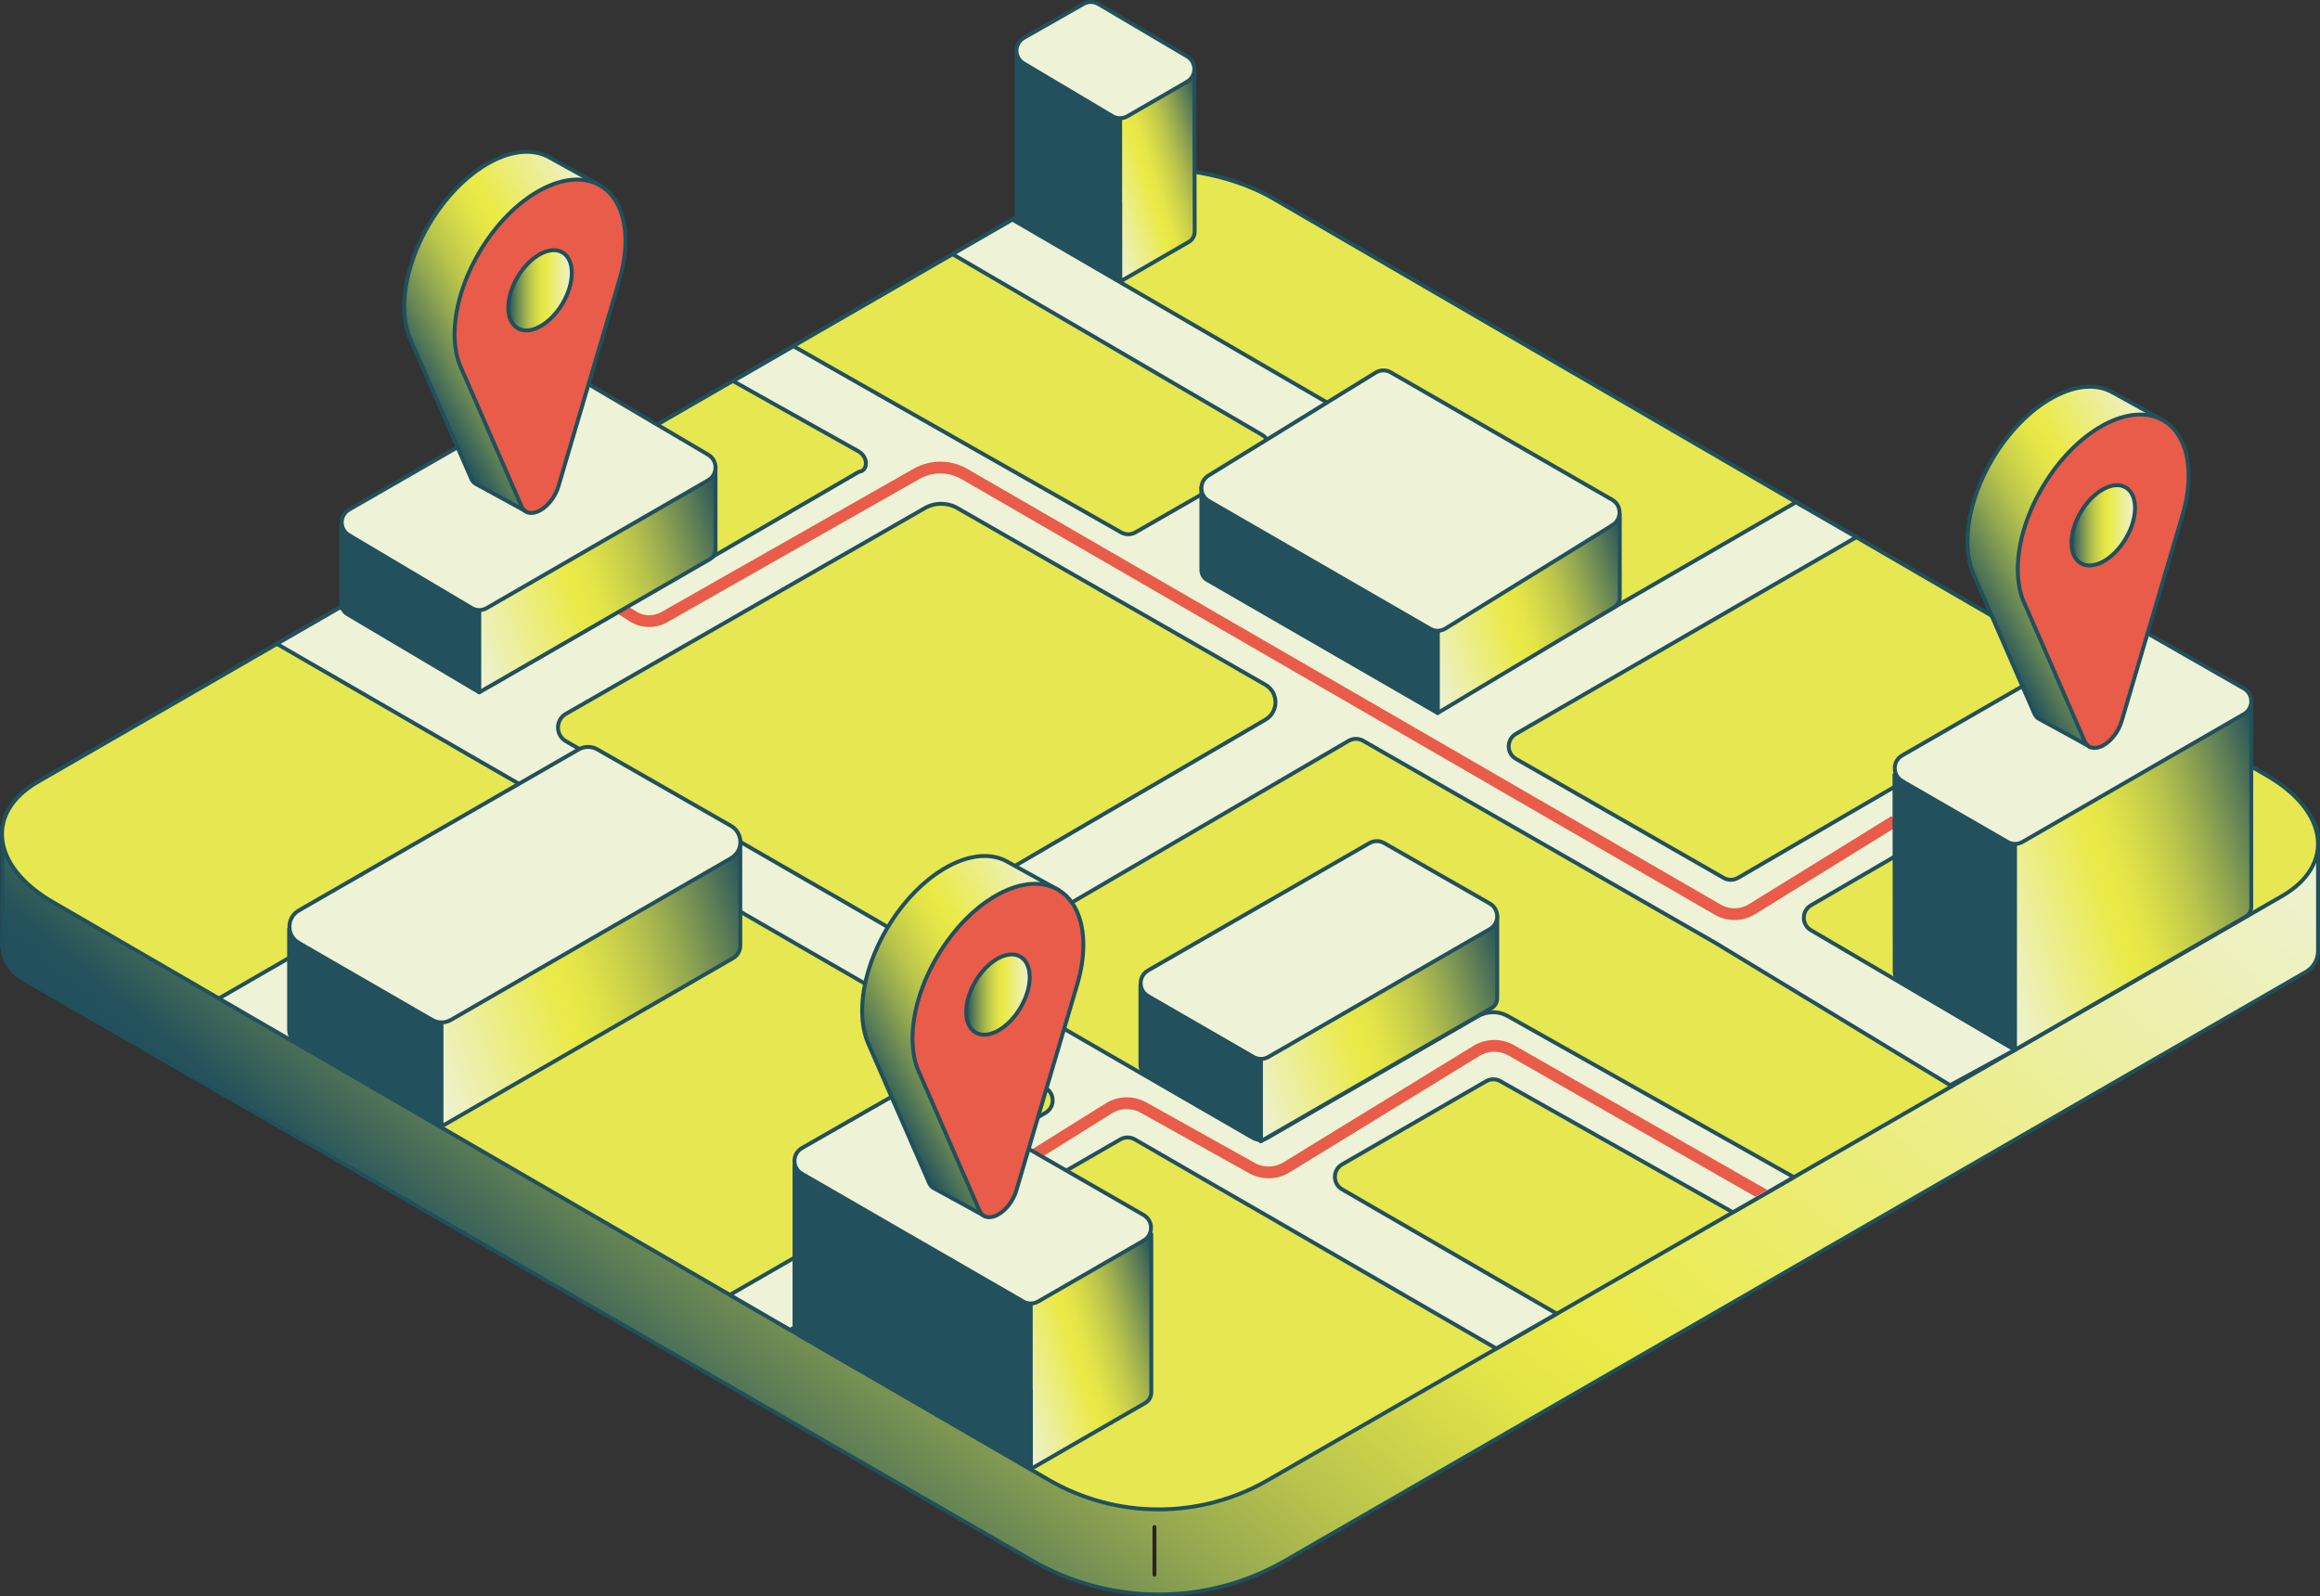 <?xml version="1.0" encoding="UTF-8"?> <svg xmlns="http://www.w3.org/2000/svg" xmlns:xlink="http://www.w3.org/1999/xlink" id="Layer_2" data-name="Layer 2" viewBox="0 0 592.27 407.59"><rect x="0" y="0" width="592.27" height="407.59" fill="#333333" stroke="none"/><defs><style> .cls-1 { fill: url(#linear-gradient-2); stroke: #2b2425; stroke-linecap: round; } .cls-1, .cls-2, .cls-3, .cls-4, .cls-5, .cls-6, .cls-7, .cls-8, .cls-9, .cls-10 { stroke-linejoin: round; } .cls-11 { stroke: #e85c49; stroke-width: 3px; } .cls-11, .cls-12 { fill: none; } .cls-11, .cls-13, .cls-14, .cls-15, .cls-16, .cls-17, .cls-18, .cls-19, .cls-20, .cls-21, .cls-22 { stroke-miterlimit: 10; } .cls-23 { clip-path: url(#clippath); } .cls-12 { stroke-width: 0px; } .cls-13 { fill: url(#linear-gradient-15); } .cls-13, .cls-14, .cls-15, .cls-16, .cls-17, .cls-18, .cls-19, .cls-20, .cls-22 { stroke: #20505c; } .cls-14 { fill: url(#linear-gradient-13); } .cls-15 { fill: url(#linear-gradient-12); } .cls-16 { fill: url(#linear-gradient-10); } .cls-17 { fill: url(#linear-gradient-14); } .cls-18 { fill: url(#linear-gradient-11); } .cls-19 { fill: #e85c49; } .cls-20 { fill: #e6e751; } .cls-21, .cls-2, .cls-3, .cls-4, .cls-5, .cls-6, .cls-7, .cls-8, .cls-9, .cls-10 { stroke: #22505c; } .cls-21, .cls-9 { fill: #eef2d7; } .cls-2 { fill: url(#linear-gradient-9); } .cls-3 { fill: url(#linear-gradient-8); } .cls-4 { fill: url(#linear-gradient-5); } .cls-5 { fill: url(#linear-gradient-3); } .cls-6 { fill: url(#linear-gradient-4); } .cls-7 { fill: url(#linear-gradient-7); } .cls-8 { fill: url(#linear-gradient-6); } .cls-10 { fill: #22505c; } .cls-22 { fill: url(#linear-gradient); } </style><linearGradient id="linear-gradient" x1="427.36" y1="70.29" x2="78.95" y2="485.5" gradientUnits="userSpaceOnUse"><stop offset="0" stop-color="#eef2d7"></stop><stop offset=".41" stop-color="#eaea47"></stop><stop offset=".45" stop-color="#e4e547"></stop><stop offset=".49" stop-color="#d3d849"></stop><stop offset=".55" stop-color="#b8c34c"></stop><stop offset=".61" stop-color="#92a650"></stop><stop offset=".67" stop-color="#618155"></stop><stop offset=".73" stop-color="#27545b"></stop><stop offset=".74" stop-color="#22505c"></stop></linearGradient><linearGradient id="linear-gradient-2" x1="292.09" y1="400.52" x2="297.35" y2="391.41" gradientUnits="userSpaceOnUse"><stop offset="0" stop-color="#fff"></stop><stop offset="1" stop-color="#000"></stop></linearGradient><clipPath id="clippath"><polygon class="cls-12" points="473.54 290.94 429.9 316.08 236.33 306.25 258.8 217.16 418.34 257.26 473.54 290.94"></polygon></clipPath><linearGradient id="linear-gradient-3" x1="105.66" y1="265.86" x2="196.05" y2="236.49" gradientUnits="userSpaceOnUse"><stop offset="0" stop-color="#eef2d7"></stop><stop offset=".41" stop-color="#eaea47"></stop><stop offset=".48" stop-color="#e4e547"></stop><stop offset=".56" stop-color="#d3d849"></stop><stop offset=".66" stop-color="#b8c34c"></stop><stop offset=".76" stop-color="#92a650"></stop><stop offset=".87" stop-color="#618155"></stop><stop offset=".99" stop-color="#27545b"></stop><stop offset="1" stop-color="#22505c"></stop></linearGradient><linearGradient id="linear-gradient-4" x1="316.32" y1="274.17" x2="387.81" y2="250.95" xlink:href="#linear-gradient-3"></linearGradient><linearGradient id="linear-gradient-5" x1="361.78" y1="165.93" x2="418.74" y2="147.42" xlink:href="#linear-gradient-3"></linearGradient><linearGradient id="linear-gradient-6" x1="116.76" y1="159.58" x2="188.24" y2="136.35" xlink:href="#linear-gradient-3"></linearGradient><linearGradient id="linear-gradient-7" x1="504.36" y1="237.11" x2="584.78" y2="210.98" xlink:href="#linear-gradient-3"></linearGradient><linearGradient id="linear-gradient-8" x1="255.8" y1="352.47" x2="301.24" y2="337.71" xlink:href="#linear-gradient-3"></linearGradient><linearGradient id="linear-gradient-9" x1="278.87" y1="50.08" x2="312" y2="39.32" xlink:href="#linear-gradient-3"></linearGradient><linearGradient id="linear-gradient-10" x1="-6911.77" y1="246.06" x2="-6854.63" y2="279.05" gradientTransform="translate(-6630.69) rotate(-180) scale(1 -1)" gradientUnits="userSpaceOnUse"><stop offset="0" stop-color="#eef2d7"></stop><stop offset=".41" stop-color="#eaea47"></stop><stop offset=".48" stop-color="#e4e547"></stop><stop offset=".56" stop-color="#d3d849"></stop><stop offset=".66" stop-color="#b8c44c"></stop><stop offset=".76" stop-color="#92a750"></stop><stop offset=".87" stop-color="#618255"></stop><stop offset=".99" stop-color="#27555b"></stop><stop offset="1" stop-color="#20505c"></stop></linearGradient><linearGradient id="linear-gradient-11" x1="-6893.56" y1="253.91" x2="-6877.34" y2="253.91" gradientTransform="translate(-3045.02 -5794.68) rotate(-120.73) scale(1 -1)" xlink:href="#linear-gradient-10"></linearGradient><linearGradient id="linear-gradient-12" x1="-6794.87" y1="66.27" x2="-6737.73" y2="99.26" xlink:href="#linear-gradient-10"></linearGradient><linearGradient id="linear-gradient-13" x1="-6776.66" y1="74.11" x2="-6760.44" y2="74.11" gradientTransform="translate(-3256.75 -5782.12) rotate(-120.73) scale(1 -1)" xlink:href="#linear-gradient-10"></linearGradient><linearGradient id="linear-gradient-14" x1="-7193.93" y1="126.25" x2="-7136.79" y2="159.24" xlink:href="#linear-gradient-10"></linearGradient><linearGradient id="linear-gradient-15" x1="-7175.72" y1="134.1" x2="-7159.5" y2="134.1" gradientTransform="translate(-3010.01 -6095.82) rotate(-120.73) scale(1 -1)" xlink:href="#linear-gradient-10"></linearGradient></defs><g id="Layer_1-2" data-name="Layer 1"><g><path class="cls-22" d="m591.77,242.8c0,2.2-1.17,4.23-3.08,5.33l-260.6,150.33c-19.97,11.52-44.57,11.52-64.54,0L5.71,249.88c-3.23-1.86-5.2-5.31-5.18-9.04.06-8.83.17-23.85-.02-27.22-.29-5.26,2.73-10.32,9.21-14.06L271.7,48.44c13.67-7.88,37.54-6.89,53.31,2.23l253.71,147.35c7.16,4.14,13.05,10.89,13.05,15.89v28.89Z"></path><path class="cls-20" d="m13.55,230.35c-15.78-9.12-17.48-22.9-3.82-30.78L271.7,48.44c13.67-7.88,37.54-6.89,53.31,2.23l253.71,147.35c15.78,9.12,17.48,22.9,3.82,30.78l-258.87,149.11c-17.35,9.99-38.72,9.95-56.03-.13L13.55,230.35Z"></path><line class="cls-1" x1="294.72" y1="389.89" x2="294.72" y2="402.04"></line><path class="cls-9" d="m285.96,153.52l37.07,21.3c3.43,1.97,3.45,6.92.03,8.92l-90.56,52.87c-1.84,1.08-4.12,1.08-5.96.01l-12.65-7.33-9.77-5.62-43.19-24.92-16.46-9.51c-2.69-1.56-2.69-5.45.01-6.99l91.6-52.51c2.59-1.49,5.78-1.49,8.37,0l37.72,21.64,3.79,2.16h0Zm33.42,154.51l62.61,36.26,15.45-8.88-54.81-31.75c-2.46-1.42-2.46-4.96,0-6.38l36.75-21.22c1.13-.65,2.51-.66,3.64-.02l59.37,33.48,15.57-8.97-73.06-41.14c-2.35-1.31-5.26-1.31-7.61.04l-53.76,31.06c-1.14.66-2.55.66-3.69,0l-69.47-40.14c-2.45-1.41-2.46-4.95-.01-6.37l93.94-54.86c1.14-.67,2.55-.67,3.69-.01l89.94,51.6,59.92,36.34,16.55-9.03-52.13-30.57c-2.39-1.45-2.36-4.93.06-6.34l86.77-50.5-15.37-8.86-90.03,52.36c-1.14.66-2.54.67-3.68.01l-53.01-30.39c-2.47-1.41-2.47-4.97,0-6.39l86.9-50.22-15.44-8.9-90.62,52.4c-1.14.66-1.11.04-2.25-.61l-55.09-31.61c-2.47-1.42-2.47-4.98,0-6.39l36.46-21.11c2.38-1.39,3.82-3.93,3.82-6.67s-1.44-5.31-3.79-6.7l-88.55-51.49-15.29,8.82,79.01,46.13c2.45,1.42,2.45,4.97-.01,6.38l-32.3,18.53c-1.14.65-2.53.65-3.67,0l-83.63-47.53-15.41,8.9,32.05,17.96c2.47,1.42,2.46,4.98.06,5.21l-93.21,54.14c-3.06,1.76-4.94,1.15-4.94,1.15l-34.28-20.69-16.16,9.32,48.33,27.96.19.12,16.94,9.75c2.46,1.42,2.46,4.97,0,6.38l-80.26,46.33,18.56,10.77,80.8-50.32c1.14-.66,2.55-.66,3.69,0l47.21,27.28,19.57,11.29,41.19,23.81c2.46,1.42,2.45,4.96,0,6.38l-80.57,46.48,15.39,8.93,84.31-48.64c1.14-.66,2.54-.66,3.68,0l26.43,15.27,3.22,1.85h0Z"></path><path class="cls-11" d="m153.34,152.22l8.3,5.19c2.41,1.51,5.45,1.57,7.92.17l64.48-36.63c3.71-2.09,8.23-2.11,11.96-.05l192.5,111.34c2.73,1.58,6.12,1.53,8.8-.13l36.4-22.5"></path><g class="cls-23"><path class="cls-11" d="m261.72,296.32l21.31-13.32c2.7-1.69,6.11-1.78,8.9-.22l27.67,15.44c2.76,1.54,6.14,1.47,8.83-.18l48.48-29.73c2.72-1.67,6.14-1.72,8.91-.14l66.6,38.09"></path></g><g><path class="cls-10" d="m112.72,258.91l-38.91-21.74v25.73c0,1.38.74,2.66,1.94,3.35l36.97,21.35v-25.82"></path><path class="cls-5" d="m188.99,214.75v26.69c0,1.31-.7,2.52-1.84,3.18l-74.44,42.98v-28.69l76.27-44.16Z"></path><path class="cls-21" d="m76.27,240.73l34.07,19.67c1.47.85,3.29.85,4.77,0l71.51-41.28c3.19-1.84,3.18-6.44-.02-8.27l-34.1-19.52c-1.47-.84-3.28-.84-4.75,0l-71.47,41.13c-3.18,1.83-3.19,6.42,0,8.26Z"></path></g><g><path class="cls-10" d="m321.91,268.68l-30.77-17.19v20.34c0,1.09.58,2.1,1.53,2.65l29.24,16.88v-20.42"></path><path class="cls-6" d="m382.22,233.76v21.11c0,1.04-.55,2-1.45,2.51l-58.86,33.98v-22.69l60.31-34.92Z"></path><path class="cls-21" d="m293.08,254.31l26.94,15.55c1.17.67,2.6.67,3.77,0l56.54-32.64c2.52-1.45,2.51-5.09-.01-6.54l-26.96-15.43c-1.16-.67-2.59-.66-3.75,0l-56.52,32.52c-2.52,1.45-2.52,5.08,0,6.53Z"></path></g><g><path class="cls-4" d="m367.02,159.36l46.49-28.05v21.15c0,1.09-.58,2.1-1.53,2.65l-44.96,26.93v-20.42"></path><path class="cls-10" d="m306.7,124.44v21.11c0,1.04.55,2,1.45,2.51l58.86,33.98v-22.69s-60.31-34.92-60.31-34.92Z"></path><path class="cls-21" d="m411.57,134.13l-42.67,26.41c-1.17.67-2.6.67-3.77,0l-56.54-32.64c-2.52-1.45-2.51-5.09.01-6.54l42.69-26.29c1.16-.67,2.59-.66,3.75,0l56.52,32.52c2.52,1.45,2.52,5.08,0,6.53Z"></path></g><g><path class="cls-10" d="m122.35,154.08l-35.17-20.25v20.34c0,1.09.58,2.1,1.53,2.65l33.64,19.94v-20.42"></path><path class="cls-8" d="m182.66,119.16v21.11c0,1.04-.55,2-1.45,2.51l-58.86,33.98v-22.69l60.31-34.92Z"></path><path class="cls-21" d="m89.12,136.65l31.35,18.61c1.17.67,2.6.67,3.77,0l56.54-32.64c2.52-1.45,2.51-5.09-.01-6.54l-31.37-18.49c-1.16-.67-2.59-.66-3.75,0l-56.52,32.52c-2.52,1.45-2.52,5.08,0,6.53Z"></path></g><g><path class="cls-10" d="m514.41,214.97l-30.77-17.19.06,50.36c0,1.09.58,2.1,1.53,2.65l29.18,17.25v-20.42"></path><path class="cls-7" d="m574.72,180.05v51.5c0,1.04-.55,2-1.45,2.51l-58.86,33.98v-53.08l60.31-34.92Z"></path><path class="cls-21" d="m485.59,199.41l26.94,15.55c1.17.67,2.6.67,3.77,0l56.54-32.64c2.52-1.45,2.51-5.09-.01-6.54l-26.96-15.43c-1.16-.67-2.59-.66-3.75,0l-56.52,32.52c-2.52,1.45-2.52,5.08,0,6.53Z"></path></g><g><path class="cls-3" d="m263.14,332.31l30.77-17.19v40.42c0,1.09-.58,2.1-1.53,2.65l-29.24,16.88v-20.42"></path><path class="cls-10" d="m202.83,297.39v41.18c0,1.04.55,2,1.45,2.51l58.86,33.98v-42.76s-60.31-34.92-60.31-34.92Z"></path><path class="cls-21" d="m291.96,316.75l-26.94,15.55c-1.17.67-2.6.67-3.77,0l-56.54-32.64c-2.52-1.45-2.51-5.09.01-6.54l26.96-15.43c1.16-.67,2.59-.66,3.75,0l56.52,32.52c2.52,1.45,2.52,5.08,0,6.53Z"></path></g><g><path class="cls-2" d="m285.96,29.13l18.95-11.62.08,41.62c0,1.09-.58,2.1-1.53,2.65l-17.5,10.11v-20.42"></path><path class="cls-10" d="m259.53,13.37v42.7c.8.75.55.47,1.45.99l24.98,14.82V29.13s-26.43-15.76-26.43-15.76Z"></path><path class="cls-21" d="m303.02,20.9l-15.21,8.78c-1.17.67-2.6.67-3.77,0l-22.66-13.48c-2.52-1.45-2.51-5.09.01-6.54l15.23-8.66c1.16-.67,2.59-.66,3.75,0l22.64,13.36c2.52,1.45,2.52,5.08,0,6.53Z"></path></g><g><path class="cls-16" d="m221.86,266.87c-1.13-2.38-1.76-5.35-1.76-8.82,0-13.71,9.76-30.18,21.81-36.77,5.92-3.24,11.28-3.5,15.21-1.3,2.41,1.35,13.06,7.23,13.06,7.23.78,2.13-6.46,4.1-6.46,6.96,0,3.15-.52,6.44-1.46,9.72h0s-8.21,53.23-8.21,53.23h0c-.75,2.53-.41,12.26-2.54,13.43,0,0-12.15-6.69-13.06-7.15-.54-.28-.98-.75-1.26-1.39h0s-15.33-35.12-15.33-35.12Z"></path><path class="cls-19" d="m234.71,273.97c-1.13-2.38-1.76-5.35-1.76-8.82,0-13.71,9.76-30.18,21.81-36.77,12.05-6.6,21.81-.83,21.81,12.88,0,3.15-.52,6.44-1.46,9.72h0s-15.64,52.95-15.64,52.95h0c-.75,2.54-2.58,5.03-4.71,6.2-2.13,1.17-3.96.67-4.71-1.04h0s-15.33-35.12-15.33-35.12Z"></path><ellipse class="cls-18" cx="254.76" cy="253.91" rx="11.24" ry="6.66" transform="translate(-93.67 343.17) rotate(-59.27)"></ellipse></g><g><path class="cls-15" d="m104.97,87.07c-1.13-2.38-1.76-5.35-1.76-8.82,0-13.71,9.76-30.18,21.81-36.77,5.92-3.24,11.28-3.5,15.21-1.3,2.41,1.35,13.06,7.23,13.06,7.23.78,2.13-6.46,4.1-6.46,6.96,0,3.15-.52,6.44-1.46,9.72h0s-8.21,53.23-8.21,53.23h0c-.75,2.53-.41,12.26-2.54,13.43,0,0-12.15-6.69-13.06-7.15-.54-.28-.98-.75-1.26-1.39h0s-15.33-35.12-15.33-35.12Z"></path><path class="cls-19" d="m117.81,94.17c-1.13-2.38-1.76-5.35-1.76-8.82,0-13.71,9.76-30.18,21.81-36.77,12.05-6.6,21.81-.83,21.81,12.88,0,3.15-.52,6.44-1.46,9.72h0s-15.64,52.95-15.64,52.95h0c-.75,2.54-2.58,5.03-4.71,6.2s-3.96.67-4.71-1.04h0s-15.33-35.12-15.33-35.12Z"></path><ellipse class="cls-14" cx="137.86" cy="74.11" rx="11.24" ry="6.66" transform="translate(3.72 154.75) rotate(-59.27)"></ellipse></g><g><path class="cls-17" d="m504.03,147.06c-1.13-2.38-1.76-5.35-1.76-8.82,0-13.71,9.76-30.18,21.81-36.77,5.92-3.24,11.28-3.5,15.21-1.3,2.41,1.35,13.06,7.23,13.06,7.23.78,2.13-6.46,4.1-6.46,6.96,0,3.15-.52,6.44-1.46,9.72h0s-8.21,53.23-8.21,53.23h0c-.75,2.53-.41,12.26-2.54,13.43,0,0-12.15-6.69-13.06-7.15-.54-.28-.98-.75-1.26-1.39h0s-15.33-35.12-15.33-35.12Z"></path><path class="cls-19" d="m516.87,154.16c-1.13-2.38-1.76-5.35-1.76-8.82,0-13.71,9.76-30.18,21.81-36.77,12.05-6.6,21.81-.83,21.81,12.88,0,3.15-.52,6.44-1.46,9.72h0s-15.64,52.95-15.64,52.95h0c-.75,2.54-2.58,5.03-4.71,6.2s-3.96.67-4.71-1.04h0s-15.33-35.12-15.33-35.12Z"></path><ellipse class="cls-13" cx="536.92" cy="134.1" rx="11.24" ry="6.66" transform="translate(147.31 527.13) rotate(-59.27)"></ellipse></g></g></g></svg> 